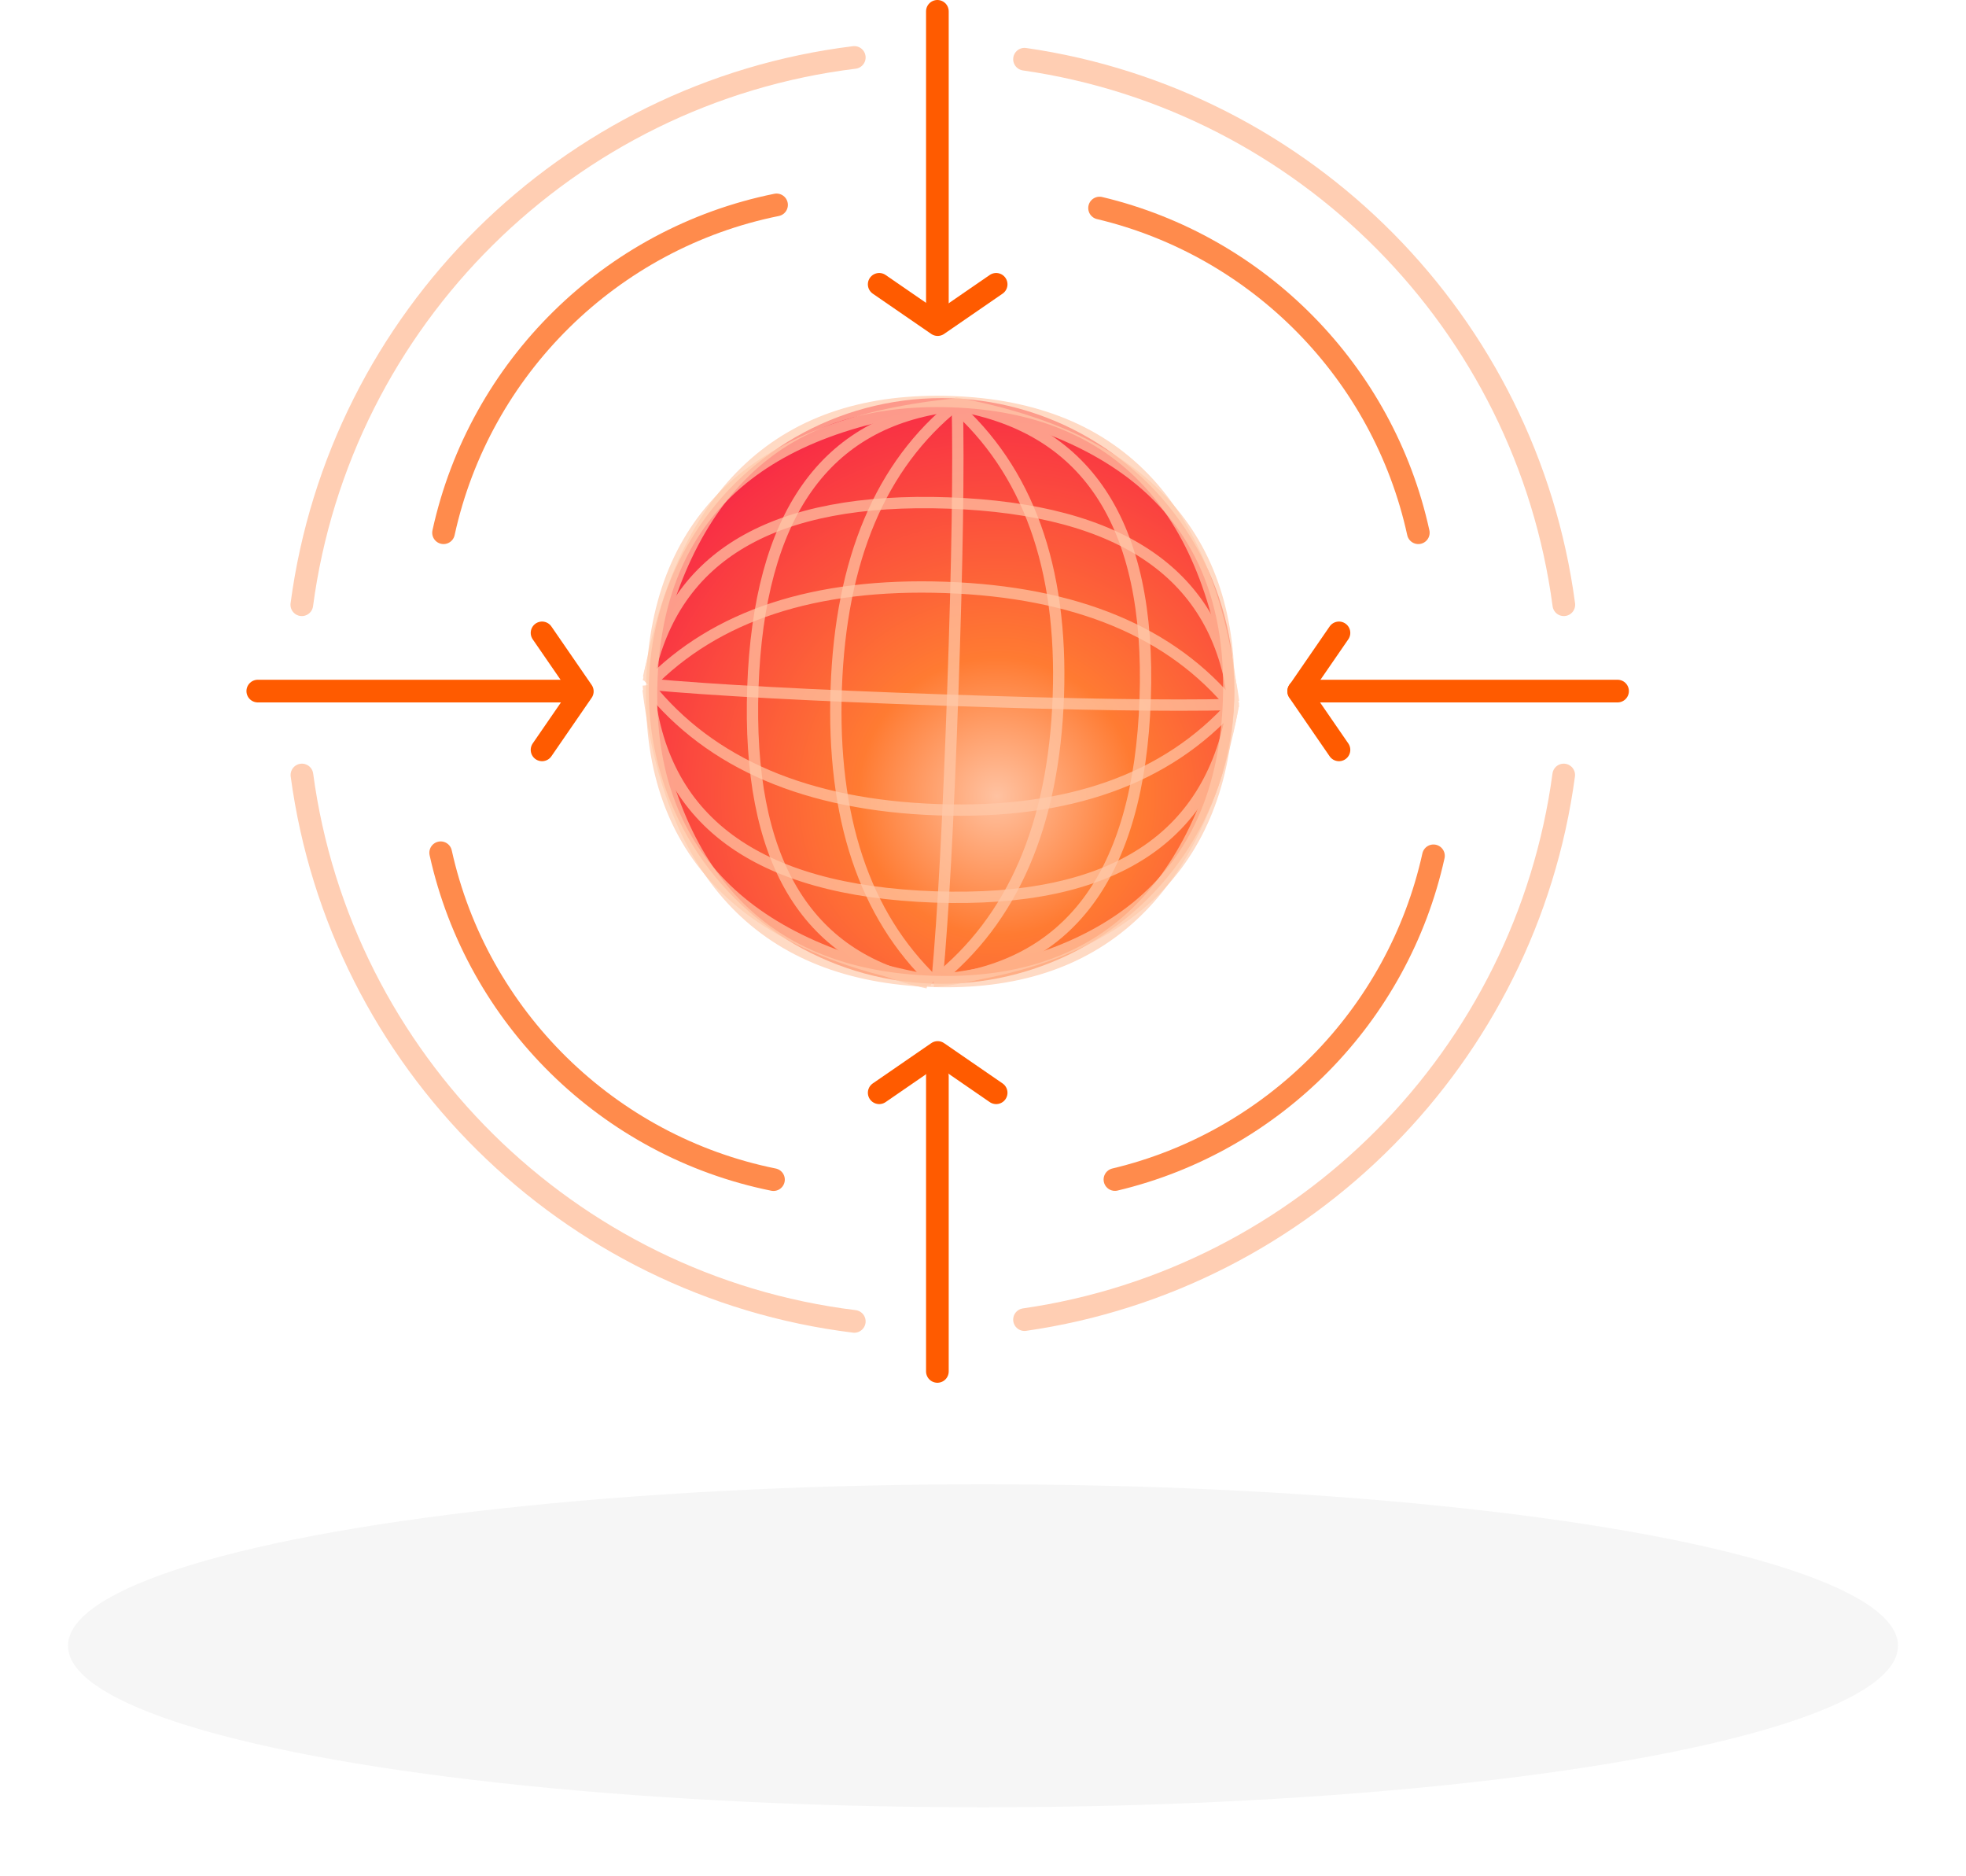 <?xml version="1.0" encoding="UTF-8"?>
<svg width="347px" height="331px" viewBox="0 0 347 331" version="1.1" xmlns="http://www.w3.org/2000/svg" xmlns:xlink="http://www.w3.org/1999/xlink">
    <title>51635489-FE21-4197-8B84-7DC5564612AA</title>
    <defs>
        <radialGradient cx="67.647%" cy="39.916%" fx="67.647%" fy="39.916%" r="70.527%" id="radialGradient-1">
            <stop stop-color="#FFC2A1" offset="0%"></stop>
            <stop stop-color="#FF7B32" offset="33.601%"></stop>
            <stop stop-color="#F82A46" offset="100%"></stop>
        </radialGradient>
        <filter x="-3.7%" y="-21.1%" width="107.4%" height="142.1%" filterUnits="objectBoundingBox" id="filter-2">
            <feGaussianBlur stdDeviation="4" in="SourceGraphic"></feGaussianBlur>
        </filter>
    </defs>
    <g id="Investment-Process-page" stroke="none" stroke-width="1" fill="none" fill-rule="evenodd">
        <g id="Investment-Process---Primary-1" transform="translate(-148, -866)">
            <g id="investment-process-content" transform="translate(137, 864.898)">
                <g id="investment-process-content-1" transform="translate(23, 0)">
                    <g id="icon-1" transform="translate(0, 3.102)">
                        <g id="Group-14" transform="translate(33.5, 0)">
                            <g id="Group-13" stroke="#FF5B00" stroke-linecap="round" stroke-linejoin="round" stroke-width="4">
                                <line x1="119.948" y1="240" x2="119.948" y2="187.915" id="Stroke-3"></line>
                                <polyline id="Stroke-5" points="130.321 190.828 120 183.721 109.679 190.828"></polyline>
                                <line x1="240" y1="119.948" x2="183.721" y2="119.948" id="Stroke-7"></line>
                                <polyline id="Stroke-9" points="190.828 130.321 183.721 120 190.828 109.679"></polyline>
                                <line x1="0" y1="119.948" x2="53.5" y2="119.948" id="Stroke-11"></line>
                                <polyline id="Stroke-13" points="50.172 130.321 57.279 120 50.172 109.679"></polyline>
                                <line x1="119.948" y1="0" x2="119.948" y2="51.395" id="Stroke-15"></line>
                                <polyline id="Stroke-17" points="130.321 48.172 120 55.279 109.679 48.172"></polyline>
                                <path d="M91.562,34.155 C62.288,40.067 39.149,62.899 32.785,92.006" id="Stroke-19" stroke-opacity="0.7"></path>
                                <path d="M204.833,92.006 C198.653,63.741 176.65,41.394 148.574,34.712" id="Stroke-21" stroke-opacity="0.7"></path>
                                <path d="M151.287,206.14 C179.305,199.472 201.275,177.202 207.507,149.018" id="Stroke-23" stroke-opacity="0.7"></path>
                                <path d="M32.279,148.476 C38.697,177.501 61.803,200.255 91.02,206.155" id="Stroke-25" stroke-opacity="0.7"></path>
                                <path d="M105.283,8.138 C54.668,14.364 14.476,54.248 7.769,104.712" id="Stroke-27" stroke-opacity="0.3"></path>
                                <path d="M230.517,104.712 C223.913,55.023 184.843,15.591 135.326,8.448" id="Stroke-29" stroke-opacity="0.3"></path>
                                <path d="M135.327,230.861 C184.791,223.726 223.831,184.371 230.497,134.756" id="Stroke-31" stroke-opacity="0.3"></path>
                                <path d="M7.79,134.756 C14.559,185.145 54.721,224.952 105.283,231.172" id="Stroke-33" stroke-opacity="0.3"></path>
                            </g>
                            <g id="Group-18-Copy-2" transform="translate(120.676, 119.924) rotate(65) translate(-120.676, -119.924) translate(51.176, 50.424)">
                                <circle id="Oval" fill="url(#radialGradient-1)" transform="translate(69.5, 69.5) rotate(27) translate(-69.5, -69.5) " cx="69.5" cy="69.5" r="51.673"></circle>
                                <g id="Group-17" opacity="0.694" transform="translate(69.551, 69.625) rotate(27) translate(-69.551, -69.625) translate(18.374, 17.952)" stroke="#FFC9AA" stroke-width="2">
                                    <path d="M51.176,0 C28.983,3.547 17.887,20.724 17.887,51.533 C17.887,82.342 28.775,99.613 50.551,103.346" id="Path-12"></path>
                                    <path d="M52.17,8.52651283e-13 C17.39,4.667 -2.27373675e-13,21.844 -2.27373675e-13,51.533 C-2.27373675e-13,81.221 17.063,98.492 51.19,103.346" id="Path-12-Copy-6"></path>
                                    <path d="M52.17,4.43378667e-12 C39.252,11.289 32.792,28.466 32.792,51.533 C32.792,74.599 39.13,91.87 51.806,103.346" id="Path-12-Copy"></path>
                                    <path d="M52.667,9.09494702e-13 C52.004,11.289 51.673,28.466 51.673,51.533 C51.673,74.599 51.998,91.87 52.648,103.346" id="Path-12-Copy-2" transform="translate(52.17, 51.673) scale(-1, 1) translate(-52.17, -51.673) "></path>
                                    <path d="M72.044,9.09494702e-13 C58.463,11.289 51.673,28.466 51.673,51.533 C51.673,74.599 58.336,91.87 71.661,103.346" id="Path-12-Copy-3" transform="translate(61.859, 51.673) scale(-1, 1) translate(-61.859, -51.673) "></path>
                                    <path d="M87.447,4.49063009e-12 C63.266,2.797 51.176,19.974 51.176,51.533 C51.176,83.092 63.039,100.363 86.765,103.346" id="Path-12-Copy-4" transform="translate(69.311, 51.673) scale(-1, 1) translate(-69.311, -51.673) "></path>
                                    <path d="M102.352,9.09494702e-13 C68.566,5.006 51.673,22.184 51.673,51.533 C51.673,80.882 68.249,98.153 101.4,103.346" id="Path-12-Copy-5" transform="translate(77.013, 51.673) scale(-1, 1) translate(-77.013, -51.673) "></path>
                                </g>
                                <g id="Group-17" opacity="0.694" transform="translate(69.683, 69.856) rotate(-63) translate(-69.683, -69.856) translate(18.761, 18.613)" stroke="#FFC9AA" stroke-width="2">
                                    <path d="M51.15,0.632 C28.957,4.127 17.861,21.057 17.861,51.422 C17.861,81.786 28.749,98.808 50.525,102.487" id="Path-12"></path>
                                    <path d="M52.17,0.191 C17.39,4.79 1.13686838e-13,21.72 1.13686838e-13,50.98 C1.13686838e-13,80.241 17.063,97.262 51.19,102.046" id="Path-12-Copy-6"></path>
                                    <path d="M51.949,0.335 C39.031,11.461 32.572,28.391 32.572,51.124 C32.572,73.858 38.91,90.88 51.585,102.19" id="Path-12-Copy"></path>
                                    <path d="M53.154,-2.27373675e-13 C52.491,11.126 52.16,28.056 52.16,50.79 C52.16,73.523 52.485,90.545 53.135,101.855" id="Path-12-Copy-2" transform="translate(52.657, 50.928) scale(-1, 1) translate(-52.657, -50.928) "></path>
                                    <path d="M71.798,0.293 C58.217,11.419 51.427,28.349 51.427,51.083 C51.427,73.817 58.09,90.839 71.415,102.149" id="Path-12-Copy-3" transform="translate(61.613, 51.221) scale(-1, 1) translate(-61.613, -51.221) "></path>
                                    <path d="M87.134,0.329 C62.954,3.085 50.864,20.015 50.864,51.118 C50.864,82.222 62.727,99.244 86.453,102.184" id="Path-12-Copy-4" transform="translate(68.999, 51.256) scale(-1, 1) translate(-68.999, -51.256) "></path>
                                    <path d="M101.845,0.032 C68.39,4.965 51.663,21.895 51.663,50.821 C51.663,79.747 68.076,96.769 100.903,101.887" id="Path-12-Copy-5" transform="translate(76.754, 50.959) scale(-1, 1) translate(-76.754, -50.959) "></path>
                                </g>
                            </g>
                        </g>
                        <ellipse id="Oval" fill="#F6F6F6" filter="url(#filter-2)" cx="161.5" cy="288.415" rx="161.5" ry="28.5"></ellipse>
                    </g>
                </g>
            </g>
        </g>
    </g>
</svg>